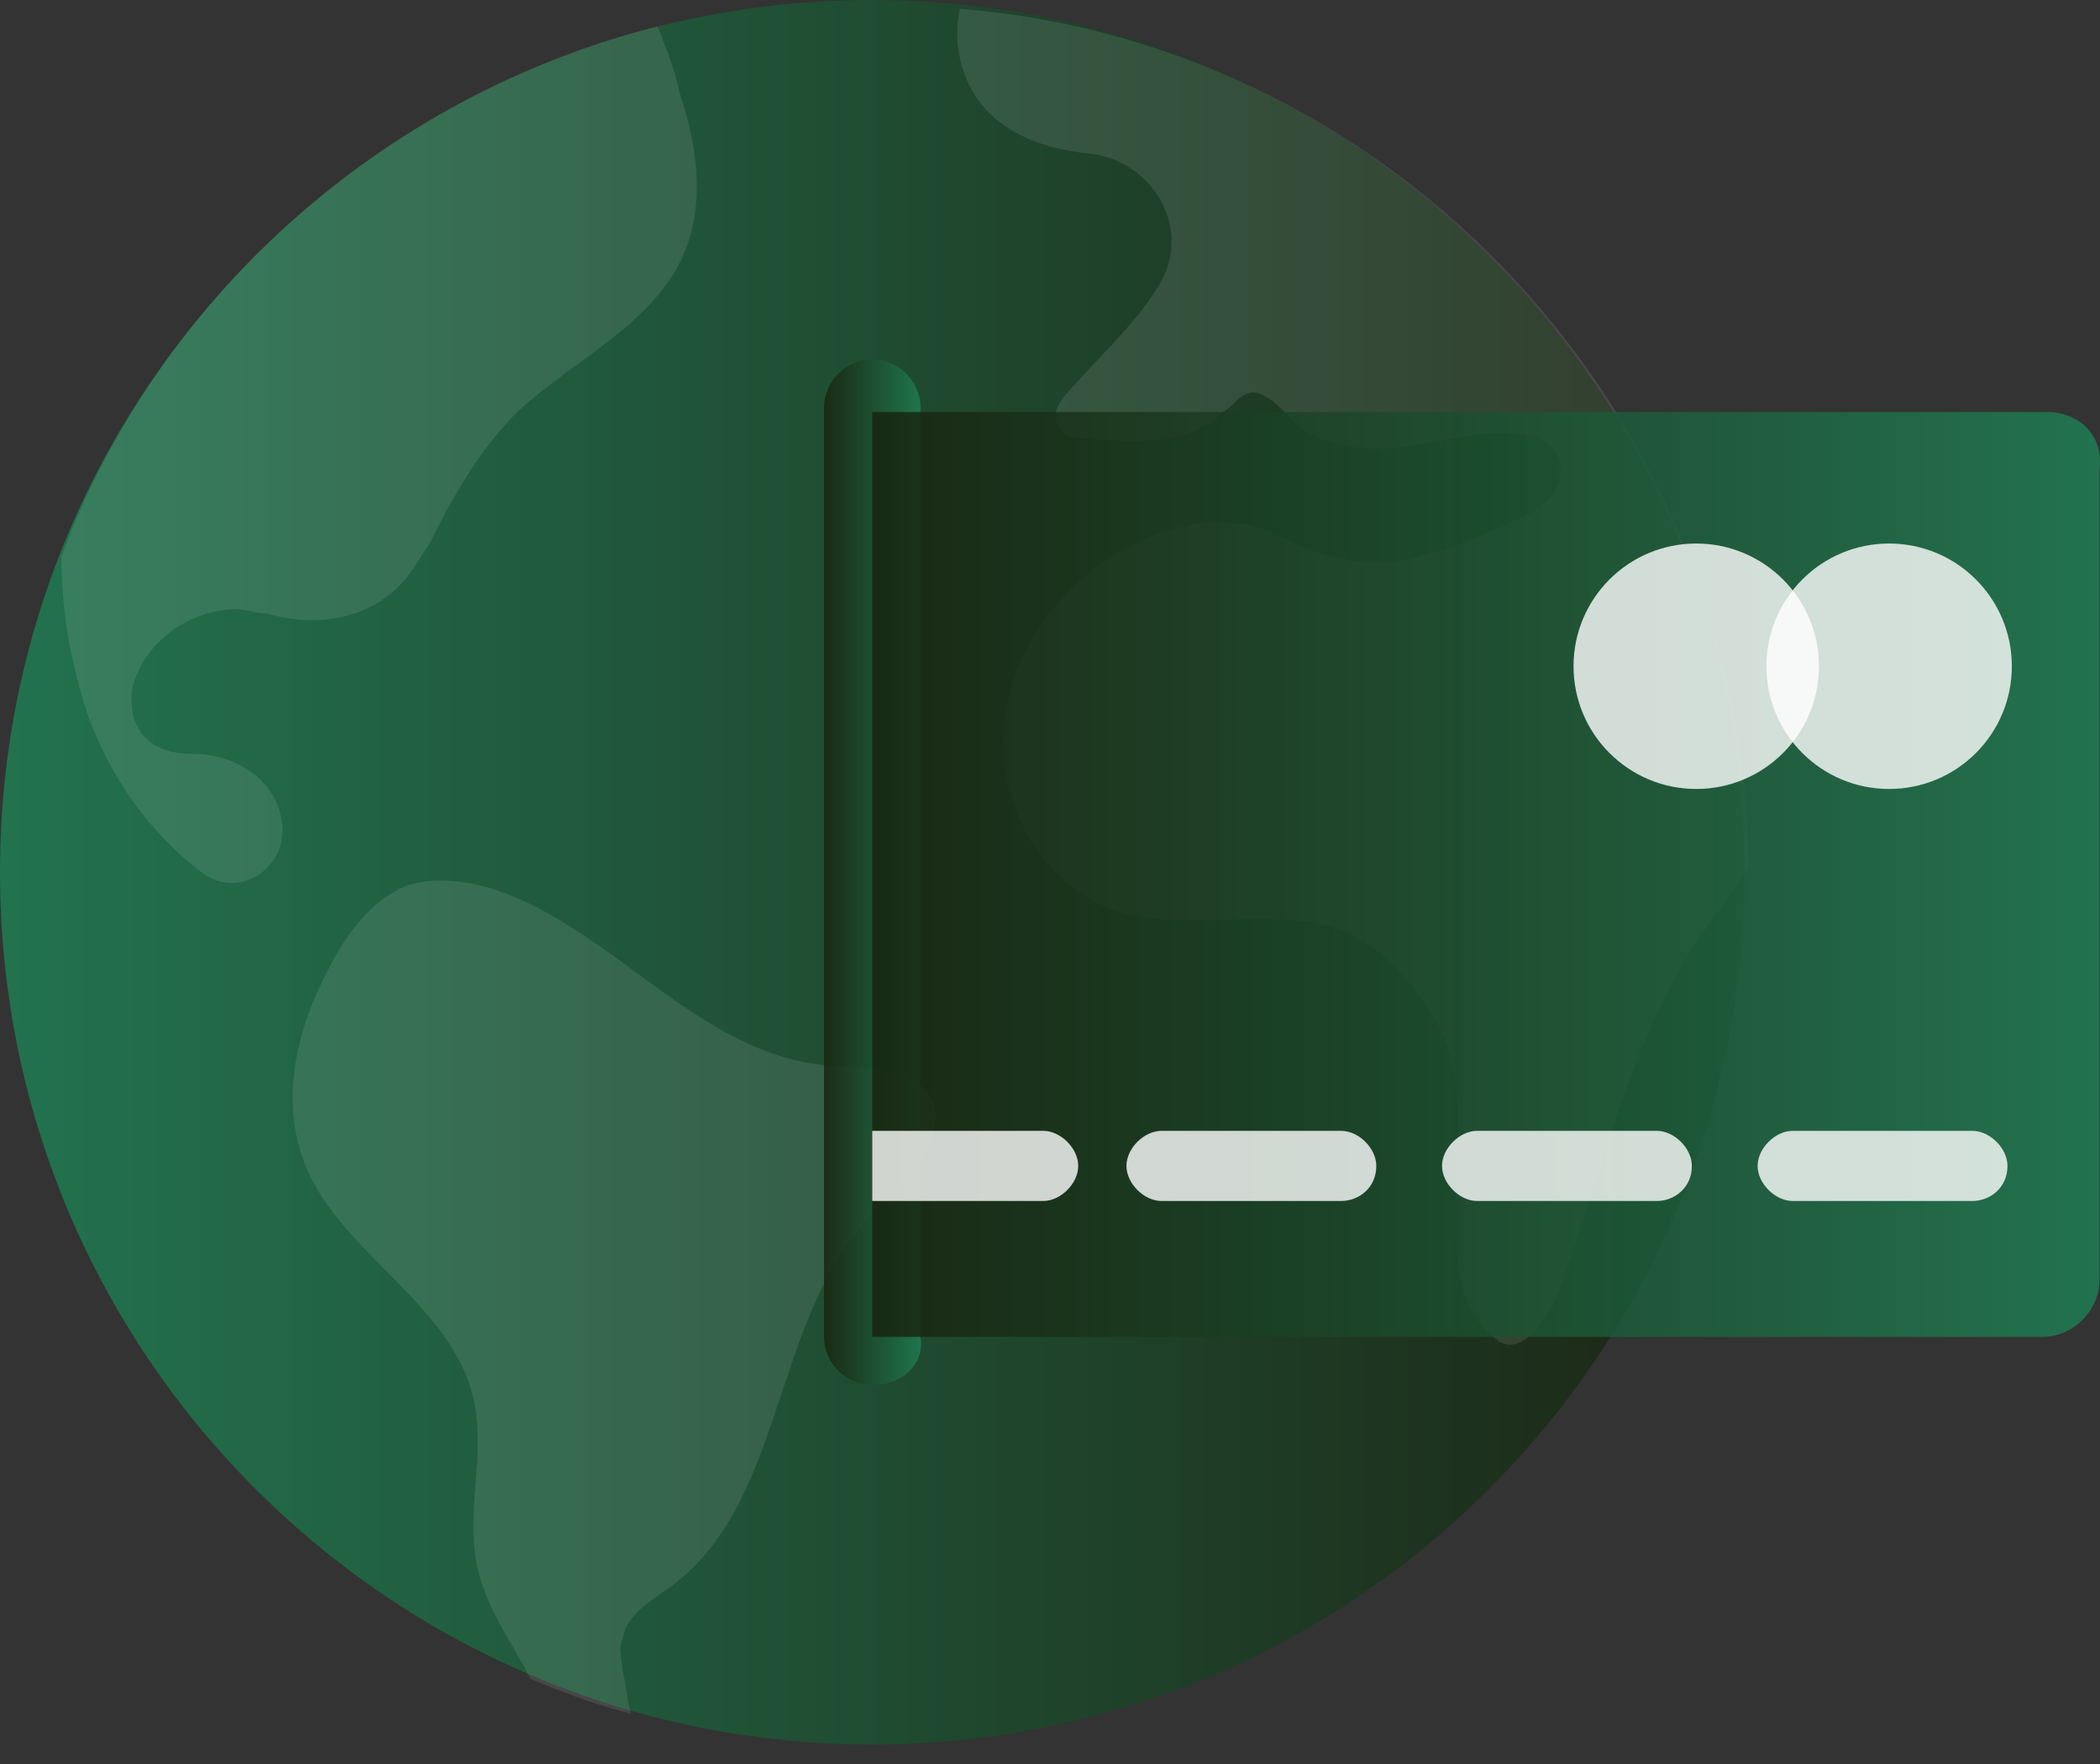 <svg width="50" height="42" viewBox="0 0 50 42" fill="none" xmlns="http://www.w3.org/2000/svg">
<rect x="0" y="0" width="50" height="42" fill="#333333" stroke="none"/>
<g clip-path="url(#clip0_281_712)">
<path d="M20.768 41.535C32.237 41.535 41.535 32.237 41.535 20.768C41.535 9.298 32.237 0 20.768 0C9.298 0 0 9.298 0 20.768C0 32.237 9.298 41.535 20.768 41.535Z" fill="url(#paint0_linear_281_712)" fill-opacity="0.85"/>
<path d="M41.64 20.663C41.222 21.29 40.805 21.811 40.387 22.438C38.822 24.838 38.196 27.655 37.257 30.369C37.048 31.099 36.317 32.352 35.691 31.934C33.604 30.473 35.587 26.508 34.126 24.212C33.604 23.377 32.978 22.646 32.143 22.229C30.473 21.498 28.386 22.229 26.612 21.707C25.046 21.185 24.003 19.62 23.898 17.95C23.794 16.28 24.629 14.715 25.881 13.671C27.029 12.732 28.699 12.106 30.16 12.628C30.682 12.836 31.204 13.149 31.725 13.254C33.187 13.671 34.648 13.045 36.004 12.419C36.63 12.21 37.257 11.688 37.152 11.062C37.048 10.54 36.526 10.332 36.109 10.332C35.169 10.227 34.334 10.54 33.395 10.645C32.56 10.749 31.517 10.645 30.89 10.123C30.473 9.706 30.056 9.184 29.638 9.392C29.43 9.497 29.325 9.706 29.116 9.81C28.282 10.645 26.925 10.54 25.777 10.436C25.568 10.436 25.36 10.436 25.255 10.227C24.942 9.914 25.255 9.497 25.568 9.184C26.299 8.349 27.134 7.618 27.655 6.679C28.386 5.322 27.342 3.757 25.881 3.653C25.046 3.548 24.316 3.34 23.69 2.818C22.959 2.192 22.646 1.148 22.855 0.209C33.291 1.044 41.535 9.914 41.64 20.663ZM16.28 6.053C15.55 7.723 13.671 8.558 12.314 9.81C11.375 10.749 10.749 11.897 10.227 12.941L10.018 13.254C9.288 14.611 7.827 15.028 6.366 14.611C6.157 14.611 5.844 14.506 5.635 14.506C4.487 14.506 3.339 15.341 3.131 16.489C3.131 16.698 3.131 17.011 3.235 17.22C3.444 17.741 3.966 17.95 4.592 17.95C5.531 17.95 6.47 18.472 6.679 19.411C6.992 20.559 5.74 21.498 4.8 20.768C3.548 19.828 2.609 18.472 2.087 17.011C1.67 15.758 1.461 14.506 1.461 13.254C3.757 7.097 9.079 2.296 15.654 0.626C15.863 1.148 16.071 1.67 16.176 2.192C16.593 3.444 16.802 4.801 16.28 6.053ZM21.916 27.655C21.602 28.177 21.081 28.49 20.663 29.012C18.367 31.517 18.68 35.796 15.967 37.779C15.55 38.092 14.923 38.405 14.819 39.031C14.715 39.239 14.819 39.553 14.819 39.761C14.923 40.179 14.923 40.492 15.028 40.805C14.193 40.596 13.358 40.283 12.627 39.97C12.21 39.135 11.584 38.3 11.375 37.361C11.062 36.004 11.584 34.648 11.271 33.291C10.749 30.995 7.931 29.743 7.201 27.551C6.679 26.09 7.096 24.42 7.827 23.064C8.244 22.229 8.871 21.394 9.705 21.081C10.332 20.872 11.166 20.976 11.793 21.185C14.61 22.124 16.593 25.047 19.62 25.36C20.559 25.464 21.707 25.36 22.124 26.09C22.437 26.403 22.229 27.134 21.916 27.655Z" fill="white" fill-opacity="0.1"/>
<path d="M20.769 32.978C20.143 32.978 19.621 32.456 19.621 31.83V9.706C19.621 9.079 20.143 8.558 20.769 8.558C21.395 8.558 21.917 9.079 21.917 9.706V31.83C22.021 32.456 21.5 32.978 20.769 32.978Z" fill="url(#paint1_linear_281_712)" fill-opacity="0.85"/>
<path d="M48.736 9.81H20.768V31.83H48.632C49.362 31.83 49.989 31.203 49.989 30.473V11.166C50.093 10.331 49.467 9.81 48.736 9.81Z" fill="url(#paint2_linear_281_712)" fill-opacity="0.85"/>
<path d="M31.934 28.595H27.655C27.238 28.595 26.82 28.177 26.82 27.76C26.82 27.342 27.238 26.925 27.655 26.925H31.934C32.352 26.925 32.769 27.342 32.769 27.76C32.769 28.282 32.352 28.595 31.934 28.595ZM39.448 28.595H35.169C34.752 28.595 34.334 28.177 34.334 27.76C34.334 27.342 34.752 26.925 35.169 26.925H39.448C39.865 26.925 40.283 27.342 40.283 27.76C40.283 28.282 39.865 28.595 39.448 28.595ZM24.838 26.925H20.768V28.595H24.838C25.255 28.595 25.672 28.177 25.672 27.76C25.672 27.342 25.255 26.925 24.838 26.925ZM46.962 28.595H42.683C42.266 28.595 41.848 28.177 41.848 27.76C41.848 27.342 42.266 26.925 42.683 26.925H46.962C47.38 26.925 47.797 27.342 47.797 27.76C47.797 28.282 47.38 28.595 46.962 28.595Z" fill="white" fill-opacity="0.8"/>
<path d="M40.387 18.785C42.001 18.785 43.309 17.477 43.309 15.863C43.309 14.249 42.001 12.941 40.387 12.941C38.773 12.941 37.465 14.249 37.465 15.863C37.465 17.477 38.773 18.785 40.387 18.785Z" fill="white" fill-opacity="0.8"/>
<path d="M44.979 18.785C46.593 18.785 47.901 17.477 47.901 15.863C47.901 14.249 46.593 12.941 44.979 12.941C43.365 12.941 42.057 14.249 42.057 15.863C42.057 17.477 43.365 18.785 44.979 18.785Z" fill="white" fill-opacity="0.8"/>
</g>
<defs>
<linearGradient id="paint0_linear_281_712" x1="0" y1="20.771" x2="41.535" y2="20.771" gradientUnits="userSpaceOnUse">
<stop stop-color="#1F7D53"/>
<stop offset="1" stop-color="#18230F"/>
</linearGradient>
<linearGradient id="paint1_linear_281_712" x1="19.621" y1="20.77" x2="21.93" y2="20.77" gradientUnits="userSpaceOnUse">
<stop stop-color="#18230F"/>
<stop offset="1" stop-color="#1F7D53"/>
</linearGradient>
<linearGradient id="paint2_linear_281_712" x1="20.768" y1="20.821" x2="50" y2="20.821" gradientUnits="userSpaceOnUse">
<stop stop-color="#18230F"/>
<stop offset="1" stop-color="#1F7D53"/>
</linearGradient>
<clipPath id="clip0_281_712">
<rect width="50" height="42" fill="white"/>
</clipPath>
</defs>
</svg>
